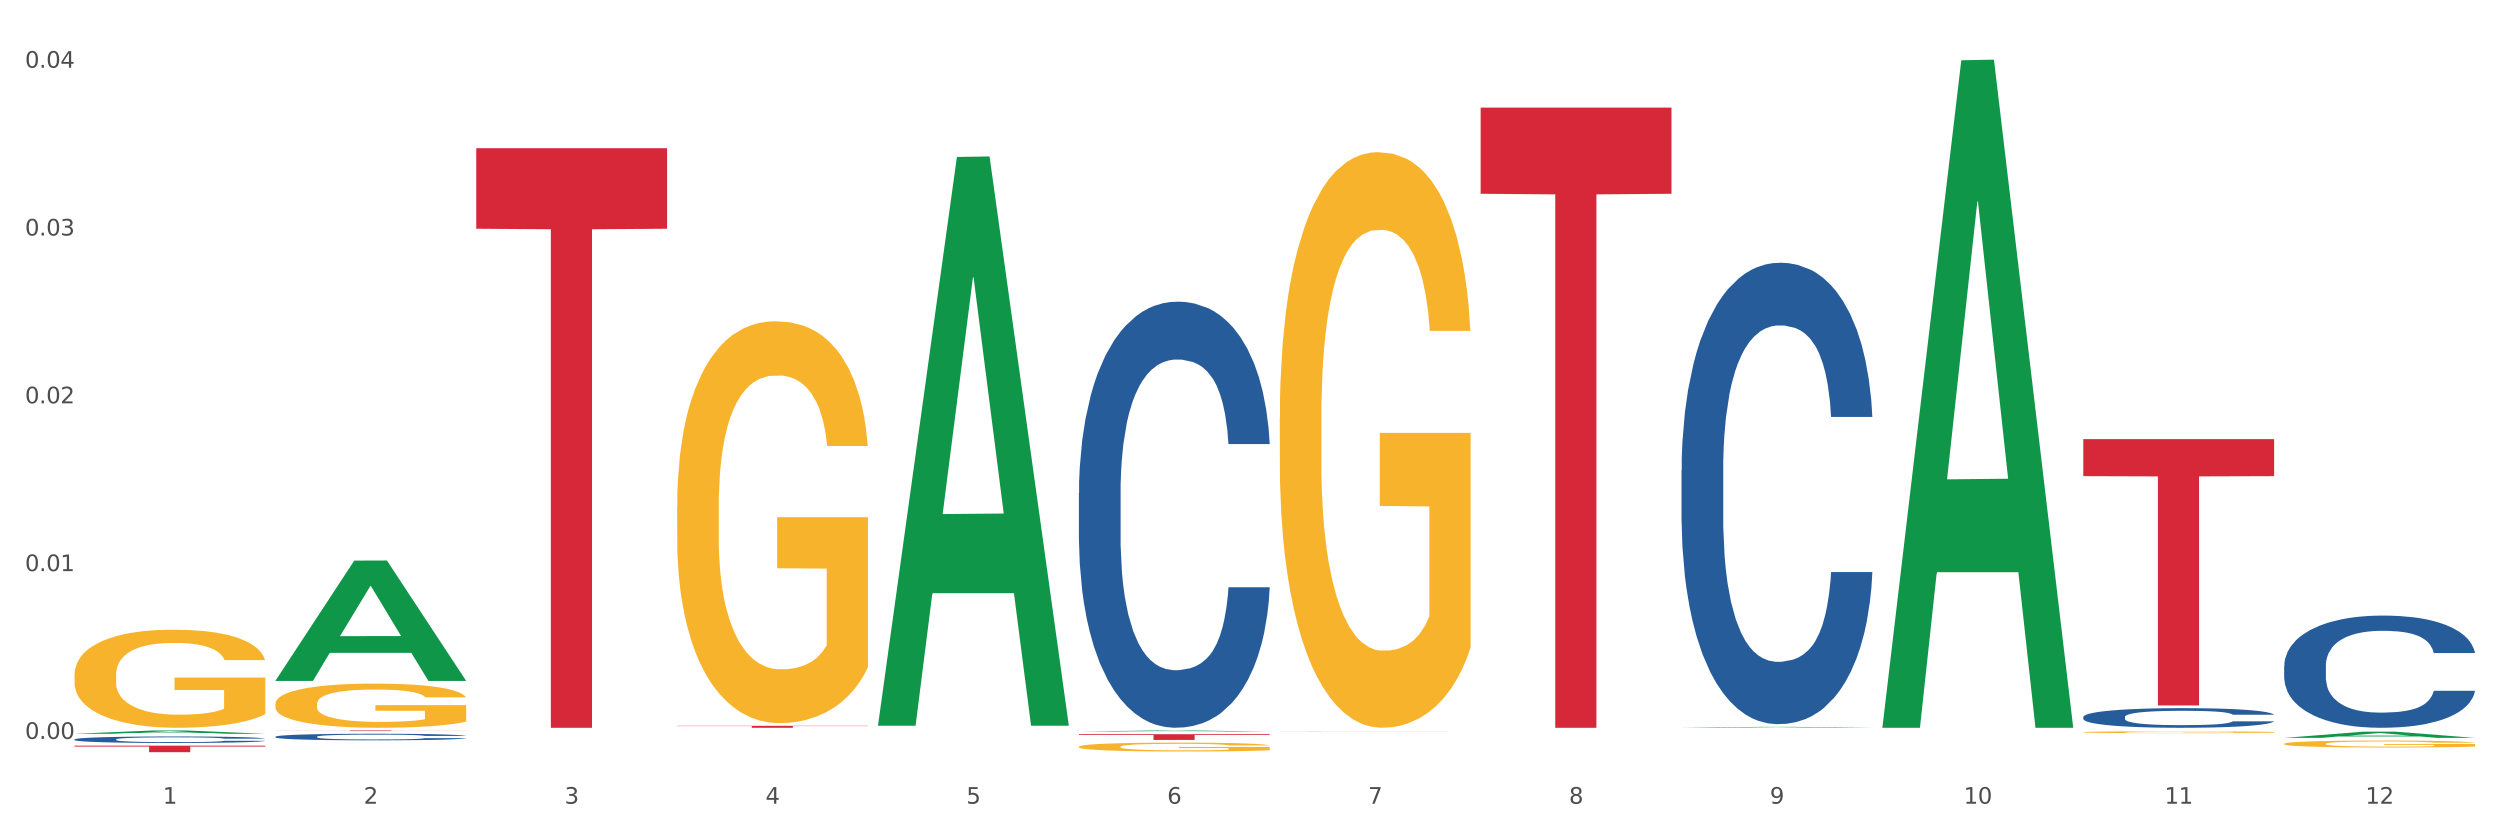 <?xml version="1.0" encoding="utf-8" standalone="no"?>
<!DOCTYPE svg PUBLIC "-//W3C//DTD SVG 1.1//EN"
  "http://www.w3.org/Graphics/SVG/1.1/DTD/svg11.dtd">
<svg xmlns:xlink="http://www.w3.org/1999/xlink" width="1080pt" height="360pt" viewBox="0 0 1080 360" xmlns="http://www.w3.org/2000/svg" version="1.1">
 <rect x="0" y="0" width="1080" height="360" fill="#333333" stroke="none"/>
 <defs>
  <style type="text/css">*{stroke-linejoin: round; stroke-linecap: butt}</style>
 </defs>
 <g id="figure_1">
  <g id="patch_1">
   <path d="M 0 360 
L 1080 360 
L 1080 0 
L 0 0 
z
" style="fill: #ffffff; stroke: #ffffff; stroke-linejoin: miter"/>
  </g>
  <g id="axes_1">
   <g id="matplotlib.axis_1">
    <g id="xtick_1">
     <g id="text_1">
      <!-- 1 -->
      <g style="fill: #4d4d4d" transform="translate(70.342 347.204) scale(0.096 -0.096)">
       <defs>
        <path id="DejaVuSans-31" d="M 794 531 
L 1825 531 
L 1825 4091 
L 703 3866 
L 703 4441 
L 1819 4666 
L 2450 4666 
L 2450 531 
L 3481 531 
L 3481 0 
L 794 0 
L 794 531 
z
" transform="scale(0.016)"/>
       </defs>
       <use xlink:href="#DejaVuSans-31"/>
      </g>
     </g>
    </g>
    <g id="xtick_2">
     <g id="text_2">
      <!-- 2 -->
      <g style="fill: #4d4d4d" transform="translate(157.122 347.204) scale(0.096 -0.096)">
       <defs>
        <path id="DejaVuSans-32" d="M 1228 531 
L 3431 531 
L 3431 0 
L 469 0 
L 469 531 
Q 828 903 1448 1529 
Q 2069 2156 2228 2338 
Q 2531 2678 2651 2914 
Q 2772 3150 2772 3378 
Q 2772 3750 2511 3984 
Q 2250 4219 1831 4219 
Q 1534 4219 1204 4116 
Q 875 4013 500 3803 
L 500 4441 
Q 881 4594 1212 4672 
Q 1544 4750 1819 4750 
Q 2544 4750 2975 4387 
Q 3406 4025 3406 3419 
Q 3406 3131 3298 2873 
Q 3191 2616 2906 2266 
Q 2828 2175 2409 1742 
Q 1991 1309 1228 531 
z
" transform="scale(0.016)"/>
       </defs>
       <use xlink:href="#DejaVuSans-32"/>
      </g>
     </g>
    </g>
    <g id="xtick_3">
     <g id="text_3">
      <!-- 3 -->
      <g style="fill: #4d4d4d" transform="translate(243.902 347.204) scale(0.096 -0.096)">
       <defs>
        <path id="DejaVuSans-33" d="M 2597 2516 
Q 3050 2419 3304 2112 
Q 3559 1806 3559 1356 
Q 3559 666 3084 287 
Q 2609 -91 1734 -91 
Q 1441 -91 1130 -33 
Q 819 25 488 141 
L 488 750 
Q 750 597 1062 519 
Q 1375 441 1716 441 
Q 2309 441 2620 675 
Q 2931 909 2931 1356 
Q 2931 1769 2642 2001 
Q 2353 2234 1838 2234 
L 1294 2234 
L 1294 2753 
L 1863 2753 
Q 2328 2753 2575 2939 
Q 2822 3125 2822 3475 
Q 2822 3834 2567 4026 
Q 2313 4219 1838 4219 
Q 1578 4219 1281 4162 
Q 984 4106 628 3988 
L 628 4550 
Q 988 4650 1302 4700 
Q 1616 4750 1894 4750 
Q 2613 4750 3031 4423 
Q 3450 4097 3450 3541 
Q 3450 3153 3228 2886 
Q 3006 2619 2597 2516 
z
" transform="scale(0.016)"/>
       </defs>
       <use xlink:href="#DejaVuSans-33"/>
      </g>
     </g>
    </g>
    <g id="xtick_4">
     <g id="text_4">
      <!-- 4 -->
      <g style="fill: #4d4d4d" transform="translate(330.683 347.204) scale(0.096 -0.096)">
       <defs>
        <path id="DejaVuSans-34" d="M 2419 4116 
L 825 1625 
L 2419 1625 
L 2419 4116 
z
M 2253 4666 
L 3047 4666 
L 3047 1625 
L 3713 1625 
L 3713 1100 
L 3047 1100 
L 3047 0 
L 2419 0 
L 2419 1100 
L 313 1100 
L 313 1709 
L 2253 4666 
z
" transform="scale(0.016)"/>
       </defs>
       <use xlink:href="#DejaVuSans-34"/>
      </g>
     </g>
    </g>
    <g id="xtick_5">
     <g id="text_5">
      <!-- 5 -->
      <g style="fill: #4d4d4d" transform="translate(417.463 347.204) scale(0.096 -0.096)">
       <defs>
        <path id="DejaVuSans-35" d="M 691 4666 
L 3169 4666 
L 3169 4134 
L 1269 4134 
L 1269 2991 
Q 1406 3038 1543 3061 
Q 1681 3084 1819 3084 
Q 2600 3084 3056 2656 
Q 3513 2228 3513 1497 
Q 3513 744 3044 326 
Q 2575 -91 1722 -91 
Q 1428 -91 1123 -41 
Q 819 9 494 109 
L 494 744 
Q 775 591 1075 516 
Q 1375 441 1709 441 
Q 2250 441 2565 725 
Q 2881 1009 2881 1497 
Q 2881 1984 2565 2268 
Q 2250 2553 1709 2553 
Q 1456 2553 1204 2497 
Q 953 2441 691 2322 
L 691 4666 
z
" transform="scale(0.016)"/>
       </defs>
       <use xlink:href="#DejaVuSans-35"/>
      </g>
     </g>
    </g>
    <g id="xtick_6">
     <g id="text_6">
      <!-- 6 -->
      <g style="fill: #4d4d4d" transform="translate(504.243 347.204) scale(0.096 -0.096)">
       <defs>
        <path id="DejaVuSans-36" d="M 2113 2584 
Q 1688 2584 1439 2293 
Q 1191 2003 1191 1497 
Q 1191 994 1439 701 
Q 1688 409 2113 409 
Q 2538 409 2786 701 
Q 3034 994 3034 1497 
Q 3034 2003 2786 2293 
Q 2538 2584 2113 2584 
z
M 3366 4563 
L 3366 3988 
Q 3128 4100 2886 4159 
Q 2644 4219 2406 4219 
Q 1781 4219 1451 3797 
Q 1122 3375 1075 2522 
Q 1259 2794 1537 2939 
Q 1816 3084 2150 3084 
Q 2853 3084 3261 2657 
Q 3669 2231 3669 1497 
Q 3669 778 3244 343 
Q 2819 -91 2113 -91 
Q 1303 -91 875 529 
Q 447 1150 447 2328 
Q 447 3434 972 4092 
Q 1497 4750 2381 4750 
Q 2619 4750 2861 4703 
Q 3103 4656 3366 4563 
z
" transform="scale(0.016)"/>
       </defs>
       <use xlink:href="#DejaVuSans-36"/>
      </g>
     </g>
    </g>
    <g id="xtick_7">
     <g id="text_7">
      <!-- 7 -->
      <g style="fill: #4d4d4d" transform="translate(591.024 347.204) scale(0.096 -0.096)">
       <defs>
        <path id="DejaVuSans-37" d="M 525 4666 
L 3525 4666 
L 3525 4397 
L 1831 0 
L 1172 0 
L 2766 4134 
L 525 4134 
L 525 4666 
z
" transform="scale(0.016)"/>
       </defs>
       <use xlink:href="#DejaVuSans-37"/>
      </g>
     </g>
    </g>
    <g id="xtick_8">
     <g id="text_8">
      <!-- 8 -->
      <g style="fill: #4d4d4d" transform="translate(677.804 347.204) scale(0.096 -0.096)">
       <defs>
        <path id="DejaVuSans-38" d="M 2034 2216 
Q 1584 2216 1326 1975 
Q 1069 1734 1069 1313 
Q 1069 891 1326 650 
Q 1584 409 2034 409 
Q 2484 409 2743 651 
Q 3003 894 3003 1313 
Q 3003 1734 2745 1975 
Q 2488 2216 2034 2216 
z
M 1403 2484 
Q 997 2584 770 2862 
Q 544 3141 544 3541 
Q 544 4100 942 4425 
Q 1341 4750 2034 4750 
Q 2731 4750 3128 4425 
Q 3525 4100 3525 3541 
Q 3525 3141 3298 2862 
Q 3072 2584 2669 2484 
Q 3125 2378 3379 2068 
Q 3634 1759 3634 1313 
Q 3634 634 3220 271 
Q 2806 -91 2034 -91 
Q 1263 -91 848 271 
Q 434 634 434 1313 
Q 434 1759 690 2068 
Q 947 2378 1403 2484 
z
M 1172 3481 
Q 1172 3119 1398 2916 
Q 1625 2713 2034 2713 
Q 2441 2713 2670 2916 
Q 2900 3119 2900 3481 
Q 2900 3844 2670 4047 
Q 2441 4250 2034 4250 
Q 1625 4250 1398 4047 
Q 1172 3844 1172 3481 
z
" transform="scale(0.016)"/>
       </defs>
       <use xlink:href="#DejaVuSans-38"/>
      </g>
     </g>
    </g>
    <g id="xtick_9">
     <g id="text_9">
      <!-- 9 -->
      <g style="fill: #4d4d4d" transform="translate(764.584 347.204) scale(0.096 -0.096)">
       <defs>
        <path id="DejaVuSans-39" d="M 703 97 
L 703 672 
Q 941 559 1184 500 
Q 1428 441 1663 441 
Q 2288 441 2617 861 
Q 2947 1281 2994 2138 
Q 2813 1869 2534 1725 
Q 2256 1581 1919 1581 
Q 1219 1581 811 2004 
Q 403 2428 403 3163 
Q 403 3881 828 4315 
Q 1253 4750 1959 4750 
Q 2769 4750 3195 4129 
Q 3622 3509 3622 2328 
Q 3622 1225 3098 567 
Q 2575 -91 1691 -91 
Q 1453 -91 1209 -44 
Q 966 3 703 97 
z
M 1959 2075 
Q 2384 2075 2632 2365 
Q 2881 2656 2881 3163 
Q 2881 3666 2632 3958 
Q 2384 4250 1959 4250 
Q 1534 4250 1286 3958 
Q 1038 3666 1038 3163 
Q 1038 2656 1286 2365 
Q 1534 2075 1959 2075 
z
" transform="scale(0.016)"/>
       </defs>
       <use xlink:href="#DejaVuSans-39"/>
      </g>
     </g>
    </g>
    <g id="xtick_10">
     <g id="text_10">
      <!-- 10 -->
      <g style="fill: #4d4d4d" transform="translate(848.311 347.204) scale(0.096 -0.096)">
       <defs>
        <path id="DejaVuSans-30" d="M 2034 4250 
Q 1547 4250 1301 3770 
Q 1056 3291 1056 2328 
Q 1056 1369 1301 889 
Q 1547 409 2034 409 
Q 2525 409 2770 889 
Q 3016 1369 3016 2328 
Q 3016 3291 2770 3770 
Q 2525 4250 2034 4250 
z
M 2034 4750 
Q 2819 4750 3233 4129 
Q 3647 3509 3647 2328 
Q 3647 1150 3233 529 
Q 2819 -91 2034 -91 
Q 1250 -91 836 529 
Q 422 1150 422 2328 
Q 422 3509 836 4129 
Q 1250 4750 2034 4750 
z
" transform="scale(0.016)"/>
       </defs>
       <use xlink:href="#DejaVuSans-31"/>
       <use xlink:href="#DejaVuSans-30" transform="translate(63.623 0)"/>
      </g>
     </g>
    </g>
    <g id="xtick_11">
     <g id="text_11">
      <!-- 11 -->
      <g style="fill: #4d4d4d" transform="translate(935.091 347.204) scale(0.096 -0.096)">
       <use xlink:href="#DejaVuSans-31"/>
       <use xlink:href="#DejaVuSans-31" transform="translate(63.623 0)"/>
      </g>
     </g>
    </g>
    <g id="xtick_12">
     <g id="text_12">
      <!-- 12 -->
      <g style="fill: #4d4d4d" transform="translate(1021.871 347.204) scale(0.096 -0.096)">
       <use xlink:href="#DejaVuSans-31"/>
       <use xlink:href="#DejaVuSans-32" transform="translate(63.623 0)"/>
      </g>
     </g>
    </g>
    <g id="xtick_13"/>
    <g id="xtick_14"/>
    <g id="xtick_15"/>
    <g id="xtick_16"/>
    <g id="xtick_17"/>
    <g id="xtick_18"/>
    <g id="xtick_19"/>
    <g id="xtick_20"/>
    <g id="xtick_21"/>
    <g id="xtick_22"/>
    <g id="xtick_23"/>
   </g>
   <g id="matplotlib.axis_2">
    <g id="ytick_1">
     <g id="text_13">
      <!-- 0.00 -->
      <g style="fill: #4d4d4d" transform="translate(10.8 319.206) scale(0.096 -0.096)">
       <defs>
        <path id="DejaVuSans-2e" d="M 684 794 
L 1344 794 
L 1344 0 
L 684 0 
L 684 794 
z
" transform="scale(0.016)"/>
       </defs>
       <use xlink:href="#DejaVuSans-30"/>
       <use xlink:href="#DejaVuSans-2e" transform="translate(63.623 0)"/>
       <use xlink:href="#DejaVuSans-30" transform="translate(95.41 0)"/>
       <use xlink:href="#DejaVuSans-30" transform="translate(159.033 0)"/>
      </g>
     </g>
    </g>
    <g id="ytick_2">
     <g id="text_14">
      <!-- 0.01 -->
      <g style="fill: #4d4d4d" transform="translate(10.8 246.719) scale(0.096 -0.096)">
       <use xlink:href="#DejaVuSans-30"/>
       <use xlink:href="#DejaVuSans-2e" transform="translate(63.623 0)"/>
       <use xlink:href="#DejaVuSans-30" transform="translate(95.41 0)"/>
       <use xlink:href="#DejaVuSans-31" transform="translate(159.033 0)"/>
      </g>
     </g>
    </g>
    <g id="ytick_3">
     <g id="text_15">
      <!-- 0.02 -->
      <g style="fill: #4d4d4d" transform="translate(10.8 174.231) scale(0.096 -0.096)">
       <use xlink:href="#DejaVuSans-30"/>
       <use xlink:href="#DejaVuSans-2e" transform="translate(63.623 0)"/>
       <use xlink:href="#DejaVuSans-30" transform="translate(95.41 0)"/>
       <use xlink:href="#DejaVuSans-32" transform="translate(159.033 0)"/>
      </g>
     </g>
    </g>
    <g id="ytick_4">
     <g id="text_16">
      <!-- 0.03 -->
      <g style="fill: #4d4d4d" transform="translate(10.8 101.744) scale(0.096 -0.096)">
       <use xlink:href="#DejaVuSans-30"/>
       <use xlink:href="#DejaVuSans-2e" transform="translate(63.623 0)"/>
       <use xlink:href="#DejaVuSans-30" transform="translate(95.41 0)"/>
       <use xlink:href="#DejaVuSans-33" transform="translate(159.033 0)"/>
      </g>
     </g>
    </g>
    <g id="ytick_5">
     <g id="text_17">
      <!-- 0.04 -->
      <g style="fill: #4d4d4d" transform="translate(10.8 29.257) scale(0.096 -0.096)">
       <use xlink:href="#DejaVuSans-30"/>
       <use xlink:href="#DejaVuSans-2e" transform="translate(63.623 0)"/>
       <use xlink:href="#DejaVuSans-30" transform="translate(95.41 0)"/>
       <use xlink:href="#DejaVuSans-34" transform="translate(159.033 0)"/>
      </g>
     </g>
    </g>
    <g id="ytick_6"/>
    <g id="ytick_7"/>
    <g id="ytick_8"/>
    <g id="ytick_9"/>
   </g>
   <g id="PolyCollection_1">
    <path d="M 32.175 316.993 
L 32.26 316.991 
L 66.256 315.56 
L 80.365 315.559 
L 114.616 316.995 
L 98.298 316.995 
L 90.904 316.661 
L 55.803 316.661 
L 55.548 316.666 
L 48.408 316.995 
L 32.175 316.995 
L 32.175 316.993 
L 60.222 316.461 
L 86.484 316.46 
L 73.481 315.865 
L 73.311 315.862 
L 73.141 315.866 
L 60.137 316.46 
L 60.222 316.461 
L 32.175 316.993 
z
" clip-path="url(#p574303f65c)" style="fill: #109648"/>
    <path d="M 466.077 322.586 
L 466.174 322.583 
L 466.174 322.457 
L 466.369 322.348 
L 467.342 322.086 
L 468.802 321.869 
L 469.873 321.753 
L 470.943 321.659 
L 472.209 321.564 
L 473.766 321.466 
L 476.589 321.323 
L 478.341 321.249 
L 480.482 321.172 
L 484.375 321.06 
L 487.198 320.997 
L 490.118 320.945 
L 494.887 320.882 
L 498.002 320.854 
L 501.311 320.833 
L 505.302 320.819 
L 508.319 320.815 
L 514.938 320.826 
L 520.583 320.857 
L 523.309 320.882 
L 526.813 320.924 
L 528.662 320.952 
L 531.679 321.008 
L 534.794 321.081 
L 536.935 321.144 
L 540.147 321.263 
L 542.581 321.382 
L 544.819 321.529 
L 545.987 321.631 
L 546.863 321.725 
L 547.642 321.834 
L 548.421 322.005 
L 530.901 322.005 
L 530.219 321.883 
L 529.149 321.767 
L 527.591 321.655 
L 526.229 321.585 
L 523.893 321.498 
L 521.751 321.442 
L 519.513 321.4 
L 516.787 321.365 
L 514.646 321.347 
L 511.629 321.333 
L 505.691 321.337 
L 501.701 321.365 
L 498.975 321.4 
L 497.223 321.431 
L 495.666 321.466 
L 493.914 321.515 
L 491.87 321.589 
L 490.41 321.655 
L 488.95 321.739 
L 487.782 321.823 
L 486.711 321.921 
L 485.835 322.026 
L 485.154 322.135 
L 484.57 322.268 
L 484.083 322.488 
L 484.083 322.968 
L 484.278 323.076 
L 484.765 323.22 
L 485.349 323.328 
L 486.322 323.458 
L 487.198 323.545 
L 488.853 323.671 
L 490.702 323.776 
L 492.162 323.843 
L 493.622 323.899 
L 496.153 323.976 
L 498.975 324.039 
L 501.409 324.077 
L 504.718 324.112 
L 506.957 324.126 
L 508.903 324.133 
L 513.673 324.133 
L 517.079 324.123 
L 520.875 324.098 
L 523.795 324.067 
L 526.229 324.028 
L 528.954 323.965 
L 530.706 323.906 
L 530.706 323.174 
L 509.293 323.171 
L 509.293 322.684 
L 548.518 322.684 
L 548.518 324.112 
L 546.863 324.186 
L 545.014 324.252 
L 543.067 324.312 
L 540.147 324.385 
L 536.643 324.455 
L 533.529 324.504 
L 530.219 324.546 
L 526.326 324.585 
L 521.265 324.62 
L 518.15 324.634 
L 514.257 324.644 
L 509.682 324.648 
L 505.691 324.641 
L 501.798 324.623 
L 497.71 324.592 
L 493.719 324.546 
L 490.702 324.501 
L 487.685 324.445 
L 484.473 324.371 
L 481.942 324.301 
L 479.995 324.238 
L 477.854 324.158 
L 475.518 324.053 
L 473.766 323.958 
L 472.209 323.86 
L 470.554 323.734 
L 469.386 323.626 
L 468.218 323.489 
L 467.537 323.388 
L 466.758 323.23 
L 466.174 323.01 
L 466.077 322.586 
z
" clip-path="url(#p574303f65c)" style="fill: #f7b32b"/>
    <path d="M 552.857 180.635 
L 552.954 180.408 
L 552.954 172.233 
L 553.149 165.192 
L 554.122 148.16 
L 555.582 134.079 
L 556.653 126.585 
L 557.724 120.453 
L 558.989 114.321 
L 560.546 107.962 
L 563.369 98.651 
L 565.121 93.882 
L 567.262 88.886 
L 571.156 81.618 
L 573.978 77.53 
L 576.898 74.124 
L 581.668 70.036 
L 584.782 68.219 
L 588.092 66.857 
L 592.082 65.948 
L 595.1 65.721 
L 601.718 66.402 
L 607.364 68.446 
L 610.089 70.036 
L 613.593 72.761 
L 615.442 74.578 
L 618.46 78.212 
L 621.574 82.981 
L 623.716 87.069 
L 626.928 94.79 
L 629.361 102.512 
L 631.6 112.05 
L 632.768 118.636 
L 633.644 124.768 
L 634.422 131.808 
L 635.201 142.936 
L 617.681 142.936 
L 617 134.988 
L 615.929 127.493 
L 614.372 120.226 
L 613.009 115.684 
L 610.673 110.006 
L 608.532 106.373 
L 606.293 103.647 
L 603.568 101.376 
L 601.426 100.241 
L 598.409 99.332 
L 592.472 99.56 
L 588.481 101.376 
L 585.756 103.647 
L 584.004 105.691 
L 582.446 107.962 
L 580.694 111.142 
L 578.65 115.911 
L 577.19 120.226 
L 575.73 125.676 
L 574.562 131.127 
L 573.492 137.486 
L 572.616 144.299 
L 571.934 151.339 
L 571.35 159.969 
L 570.864 174.277 
L 570.864 205.39 
L 571.058 212.43 
L 571.545 221.741 
L 572.129 228.781 
L 573.102 237.184 
L 573.978 242.862 
L 575.633 251.038 
L 577.482 257.851 
L 578.942 262.166 
L 580.402 265.799 
L 582.933 270.796 
L 585.756 274.883 
L 588.189 277.382 
L 591.498 279.653 
L 593.737 280.561 
L 595.684 281.015 
L 600.453 281.015 
L 603.86 280.334 
L 607.656 278.744 
L 610.576 276.7 
L 613.009 274.202 
L 615.734 270.114 
L 617.486 266.254 
L 617.486 218.789 
L 596.073 218.562 
L 596.073 186.994 
L 635.298 186.994 
L 635.298 279.653 
L 633.644 284.422 
L 631.794 288.737 
L 629.848 292.598 
L 626.928 297.367 
L 623.424 301.909 
L 620.309 305.088 
L 617 307.814 
L 613.106 310.312 
L 608.045 312.583 
L 604.93 313.491 
L 601.037 314.172 
L 596.462 314.4 
L 592.472 313.945 
L 588.578 312.81 
L 584.49 310.766 
L 580.5 307.814 
L 577.482 304.861 
L 574.465 301.227 
L 571.253 296.458 
L 568.722 291.916 
L 566.776 287.828 
L 564.634 282.605 
L 562.298 275.792 
L 560.546 269.66 
L 558.989 263.301 
L 557.334 255.125 
L 556.166 248.085 
L 554.998 239.228 
L 554.317 232.642 
L 553.538 222.423 
L 552.954 208.115 
L 552.857 180.635 
z
" clip-path="url(#p574303f65c)" style="fill: #f7b32b"/>
    <path d="M 899.978 316.291 
L 900.076 316.29 
L 900.076 316.263 
L 900.27 316.239 
L 901.244 316.182 
L 902.704 316.135 
L 903.774 316.11 
L 904.845 316.089 
L 906.11 316.068 
L 907.668 316.047 
L 910.49 316.016 
L 912.242 316 
L 914.384 315.983 
L 918.277 315.959 
L 921.1 315.945 
L 924.02 315.934 
L 928.789 315.92 
L 931.904 315.914 
L 935.213 315.909 
L 939.204 315.906 
L 942.221 315.905 
L 948.84 315.908 
L 954.485 315.915 
L 957.21 315.92 
L 960.714 315.929 
L 962.564 315.935 
L 965.581 315.947 
L 968.696 315.963 
L 970.837 315.977 
L 974.049 316.003 
L 976.482 316.029 
L 978.721 316.061 
L 979.889 316.083 
L 980.765 316.103 
L 981.544 316.127 
L 982.322 316.164 
L 964.802 316.164 
L 964.121 316.138 
L 963.05 316.113 
L 961.493 316.088 
L 960.13 316.073 
L 957.794 316.054 
L 955.653 316.042 
L 953.414 316.033 
L 950.689 316.025 
L 948.548 316.021 
L 945.53 316.018 
L 939.593 316.019 
L 935.602 316.025 
L 932.877 316.033 
L 931.125 316.039 
L 929.568 316.047 
L 927.816 316.058 
L 925.772 316.074 
L 924.312 316.088 
L 922.852 316.107 
L 921.684 316.125 
L 920.613 316.146 
L 919.737 316.169 
L 919.056 316.193 
L 918.472 316.221 
L 917.985 316.269 
L 917.985 316.374 
L 918.18 316.397 
L 918.666 316.429 
L 919.25 316.452 
L 920.224 316.48 
L 921.1 316.499 
L 922.754 316.527 
L 924.604 316.55 
L 926.064 316.564 
L 927.524 316.576 
L 930.054 316.593 
L 932.877 316.607 
L 935.31 316.615 
L 938.62 316.623 
L 940.858 316.626 
L 942.805 316.627 
L 947.574 316.627 
L 950.981 316.625 
L 954.777 316.62 
L 957.697 316.613 
L 960.13 316.604 
L 962.856 316.591 
L 964.608 316.578 
L 964.608 316.419 
L 943.194 316.418 
L 943.194 316.312 
L 982.42 316.312 
L 982.42 316.623 
L 980.765 316.639 
L 978.916 316.653 
L 976.969 316.666 
L 974.049 316.682 
L 970.545 316.697 
L 967.43 316.708 
L 964.121 316.717 
L 960.228 316.726 
L 955.166 316.733 
L 952.052 316.736 
L 948.158 316.739 
L 943.584 316.739 
L 939.593 316.738 
L 935.7 316.734 
L 931.612 316.727 
L 927.621 316.717 
L 924.604 316.707 
L 921.586 316.695 
L 918.374 316.679 
L 915.844 316.664 
L 913.897 316.65 
L 911.756 316.633 
L 909.42 316.61 
L 907.668 316.589 
L 906.11 316.568 
L 904.456 316.541 
L 903.288 316.517 
L 902.12 316.487 
L 901.438 316.465 
L 900.66 316.431 
L 900.076 316.383 
L 899.978 316.291 
z
" clip-path="url(#p574303f65c)" style="fill: #f7b32b"/>
    <path d="M 899.978 189.708 
L 982.42 189.708 
L 982.42 205.697 
L 949.99 205.805 
L 949.99 304.762 
L 932.213 304.762 
L 932.213 205.805 
L 899.978 205.697 
L 899.978 189.816 
L 899.978 189.708 
z
" clip-path="url(#p574303f65c)" style="fill: #d62839"/>
    <path d="M 466.077 317.179 
L 548.518 317.179 
L 548.518 317.523 
L 516.088 317.525 
L 516.088 319.656 
L 498.311 319.656 
L 498.311 317.525 
L 466.077 317.523 
L 466.077 317.181 
L 466.077 317.179 
z
" clip-path="url(#p574303f65c)" style="fill: #d62839"/>
    <path d="M 292.516 313.554 
L 374.957 313.554 
L 374.957 313.672 
L 342.528 313.672 
L 342.528 314.4 
L 324.75 314.4 
L 324.75 313.672 
L 292.516 313.672 
L 292.516 313.555 
L 292.516 313.554 
z
" clip-path="url(#p574303f65c)" style="fill: #d62839"/>
    <path d="M 205.736 64.016 
L 288.177 64.016 
L 288.177 98.811 
L 255.747 99.046 
L 255.747 314.4 
L 237.97 314.4 
L 237.97 99.046 
L 205.736 98.811 
L 205.736 64.251 
L 205.736 64.016 
z
" clip-path="url(#p574303f65c)" style="fill: #d62839"/>
    <path d="M 118.955 315.559 
L 201.397 315.559 
L 201.397 315.595 
L 168.967 315.595 
L 168.967 315.821 
L 151.189 315.821 
L 151.189 315.595 
L 118.955 315.595 
L 118.955 315.559 
L 118.955 315.559 
z
" clip-path="url(#p574303f65c)" style="fill: #d62839"/>
    <path d="M 292.516 219.002 
L 292.613 218.844 
L 292.613 213.136 
L 292.808 208.22 
L 293.781 196.328 
L 295.241 186.497 
L 296.312 181.265 
L 297.383 176.984 
L 298.648 172.703 
L 300.205 168.263 
L 303.028 161.762 
L 304.78 158.432 
L 306.921 154.944 
L 310.815 149.87 
L 313.637 147.016 
L 316.557 144.637 
L 321.327 141.783 
L 324.441 140.515 
L 327.751 139.563 
L 331.741 138.929 
L 334.759 138.771 
L 341.377 139.246 
L 347.023 140.673 
L 349.748 141.783 
L 353.252 143.686 
L 355.101 144.954 
L 358.119 147.491 
L 361.233 150.821 
L 363.375 153.675 
L 366.587 159.066 
L 369.02 164.457 
L 371.259 171.117 
L 372.427 175.715 
L 373.303 179.996 
L 374.081 184.912 
L 374.86 192.681 
L 357.34 192.681 
L 356.659 187.132 
L 355.588 181.899 
L 354.031 176.825 
L 352.668 173.654 
L 350.332 169.69 
L 348.191 167.153 
L 345.952 165.25 
L 343.227 163.665 
L 341.085 162.872 
L 338.068 162.238 
L 332.131 162.396 
L 328.14 163.665 
L 325.415 165.25 
L 323.663 166.677 
L 322.105 168.263 
L 320.353 170.483 
L 318.309 173.813 
L 316.849 176.825 
L 315.389 180.631 
L 314.221 184.436 
L 313.151 188.876 
L 312.275 193.633 
L 311.593 198.548 
L 311.009 204.573 
L 310.523 214.563 
L 310.523 236.286 
L 310.717 241.201 
L 311.204 247.702 
L 311.788 252.617 
L 312.761 258.484 
L 313.637 262.448 
L 315.292 268.156 
L 317.141 272.913 
L 318.601 275.926 
L 320.061 278.463 
L 322.592 281.951 
L 325.415 284.805 
L 327.848 286.549 
L 331.157 288.135 
L 333.396 288.769 
L 335.343 289.086 
L 340.112 289.086 
L 343.519 288.611 
L 347.315 287.501 
L 350.235 286.074 
L 352.668 284.33 
L 355.393 281.476 
L 357.145 278.78 
L 357.145 245.641 
L 335.732 245.482 
L 335.732 223.442 
L 374.957 223.442 
L 374.957 288.135 
L 373.303 291.465 
L 371.453 294.478 
L 369.507 297.173 
L 366.587 300.503 
L 363.083 303.674 
L 359.968 305.894 
L 356.659 307.797 
L 352.765 309.541 
L 347.704 311.126 
L 344.589 311.761 
L 340.696 312.236 
L 336.121 312.395 
L 332.131 312.078 
L 328.237 311.285 
L 324.149 309.858 
L 320.159 307.797 
L 317.141 305.735 
L 314.124 303.198 
L 310.912 299.869 
L 308.381 296.697 
L 306.435 293.843 
L 304.293 290.196 
L 301.957 285.44 
L 300.205 281.158 
L 298.648 276.719 
L 296.993 271.011 
L 295.825 266.095 
L 294.657 259.911 
L 293.976 255.313 
L 293.197 248.178 
L 292.613 238.188 
L 292.516 219.002 
z
" clip-path="url(#p574303f65c)" style="fill: #f7b32b"/>
    <path d="M 32.175 322.127 
L 114.616 322.127 
L 114.616 322.519 
L 82.187 322.522 
L 82.187 324.95 
L 64.409 324.95 
L 64.409 322.522 
L 32.175 322.519 
L 32.175 322.129 
L 32.175 322.127 
z
" clip-path="url(#p574303f65c)" style="fill: #d62839"/>
    <path d="M 32.175 291.61 
L 32.272 291.572 
L 32.272 290.179 
L 32.467 288.979 
L 33.44 286.078 
L 34.9 283.679 
L 35.971 282.402 
L 37.042 281.357 
L 38.307 280.313 
L 39.864 279.229 
L 42.687 277.643 
L 44.439 276.83 
L 46.58 275.979 
L 50.474 274.741 
L 53.296 274.045 
L 56.216 273.464 
L 60.986 272.768 
L 64.1 272.458 
L 67.41 272.226 
L 71.4 272.071 
L 74.418 272.033 
L 81.036 272.149 
L 86.682 272.497 
L 89.407 272.768 
L 92.911 273.232 
L 94.76 273.542 
L 97.778 274.161 
L 100.892 274.973 
L 103.034 275.67 
L 106.246 276.985 
L 108.679 278.301 
L 110.918 279.926 
L 112.086 281.048 
L 112.962 282.092 
L 113.74 283.292 
L 114.519 285.188 
L 96.999 285.188 
L 96.318 283.833 
L 95.247 282.557 
L 93.69 281.319 
L 92.327 280.545 
L 89.991 279.577 
L 87.85 278.958 
L 85.611 278.494 
L 82.886 278.107 
L 80.744 277.914 
L 77.727 277.759 
L 71.79 277.798 
L 67.799 278.107 
L 65.074 278.494 
L 63.322 278.842 
L 61.764 279.229 
L 60.012 279.771 
L 57.968 280.583 
L 56.508 281.319 
L 55.048 282.247 
L 53.88 283.176 
L 52.81 284.259 
L 51.934 285.42 
L 51.252 286.619 
L 50.668 288.09 
L 50.182 290.527 
L 50.182 295.828 
L 50.376 297.027 
L 50.863 298.614 
L 51.447 299.813 
L 52.42 301.245 
L 53.296 302.212 
L 54.951 303.605 
L 56.8 304.765 
L 58.26 305.501 
L 59.72 306.12 
L 62.251 306.971 
L 65.074 307.667 
L 67.507 308.093 
L 70.816 308.48 
L 73.055 308.635 
L 75.002 308.712 
L 79.771 308.712 
L 83.178 308.596 
L 86.974 308.325 
L 89.894 307.977 
L 92.327 307.551 
L 95.052 306.855 
L 96.804 306.197 
L 96.804 298.111 
L 75.391 298.072 
L 75.391 292.694 
L 114.616 292.694 
L 114.616 308.48 
L 112.962 309.292 
L 111.112 310.027 
L 109.166 310.685 
L 106.246 311.498 
L 102.742 312.271 
L 99.627 312.813 
L 96.318 313.277 
L 92.424 313.703 
L 87.363 314.09 
L 84.248 314.245 
L 80.355 314.361 
L 75.78 314.4 
L 71.79 314.322 
L 67.896 314.129 
L 63.808 313.78 
L 59.818 313.277 
L 56.8 312.774 
L 53.783 312.155 
L 50.571 311.343 
L 48.04 310.569 
L 46.094 309.873 
L 43.952 308.983 
L 41.616 307.822 
L 39.864 306.777 
L 38.307 305.694 
L 36.652 304.301 
L 35.484 303.102 
L 34.316 301.593 
L 33.635 300.471 
L 32.856 298.73 
L 32.272 296.292 
L 32.175 291.61 
z
" clip-path="url(#p574303f65c)" style="fill: #f7b32b"/>
    <path d="M 32.175 319.418 
L 32.272 319.416 
L 32.272 319.344 
L 32.565 319.246 
L 33.637 319.067 
L 35.001 318.93 
L 37.34 318.771 
L 38.607 318.704 
L 40.263 318.63 
L 43.674 318.509 
L 47.572 318.406 
L 50.3 318.35 
L 52.347 318.314 
L 56.927 318.25 
L 59.558 318.221 
L 62.287 318.198 
L 64.625 318.183 
L 68.523 318.165 
L 71.642 318.157 
L 75.247 318.155 
L 78.268 318.157 
L 82.263 318.168 
L 88.11 318.198 
L 90.352 318.216 
L 93.373 318.247 
L 96.491 318.288 
L 99.025 318.329 
L 101.948 318.388 
L 104.969 318.466 
L 107.892 318.563 
L 109.939 318.653 
L 111.595 318.748 
L 113.057 318.864 
L 114.129 318.99 
L 114.616 319.095 
L 96.783 319.095 
L 96.296 319 
L 95.322 318.897 
L 94.347 318.828 
L 93.275 318.771 
L 91.619 318.707 
L 90.157 318.666 
L 87.721 318.617 
L 85.479 318.586 
L 83.628 318.568 
L 81.386 318.553 
L 76.611 318.537 
L 73.201 318.537 
L 71.057 318.543 
L 68.426 318.555 
L 66.184 318.573 
L 63.553 318.604 
L 61.507 318.638 
L 59.461 318.681 
L 58.291 318.712 
L 56.537 318.769 
L 55.368 318.815 
L 53.809 318.894 
L 52.932 318.951 
L 51.372 319.097 
L 50.69 319.205 
L 50.398 319.28 
L 50.203 319.362 
L 50.203 319.763 
L 50.788 319.942 
L 51.275 320.02 
L 52.054 320.107 
L 53.516 320.22 
L 55.66 320.33 
L 57.901 320.41 
L 59.753 320.459 
L 61.507 320.495 
L 63.261 320.523 
L 65.405 320.549 
L 67.159 320.564 
L 69.79 320.58 
L 72.908 320.587 
L 75.345 320.587 
L 80.314 320.574 
L 82.556 320.562 
L 84.7 320.544 
L 87.038 320.515 
L 88.89 320.484 
L 89.962 320.461 
L 91.716 320.413 
L 93.08 320.361 
L 94.25 320.302 
L 95.029 320.251 
L 95.906 320.174 
L 96.588 320.086 
L 96.783 320.04 
L 114.616 320.04 
L 114.227 320.133 
L 113.544 320.222 
L 112.18 320.343 
L 111.108 320.413 
L 109.452 320.497 
L 107.697 320.569 
L 105.261 320.649 
L 103.02 320.708 
L 100.681 320.759 
L 98.148 320.806 
L 93.567 320.87 
L 91.911 320.888 
L 88.403 320.919 
L 85.674 320.937 
L 81.679 320.955 
L 77.586 320.965 
L 73.298 320.967 
L 69.498 320.962 
L 65.307 320.947 
L 62.676 320.931 
L 59.753 320.908 
L 56.342 320.872 
L 53.126 320.829 
L 50.105 320.777 
L 47.279 320.718 
L 44.648 320.651 
L 41.238 320.541 
L 38.704 320.433 
L 36.853 320.333 
L 35.586 320.248 
L 34.319 320.14 
L 33.637 320.066 
L 32.565 319.886 
L 32.175 319.719 
L 32.175 319.418 
z
" clip-path="url(#p574303f65c)" style="fill: #255c99"/>
    <path d="M 118.955 318.257 
L 119.053 318.255 
L 119.053 318.182 
L 119.345 318.083 
L 120.417 317.902 
L 121.781 317.764 
L 124.12 317.603 
L 125.387 317.536 
L 127.044 317.46 
L 130.454 317.338 
L 134.352 317.235 
L 137.081 317.177 
L 139.127 317.141 
L 143.707 317.076 
L 146.338 317.048 
L 149.067 317.024 
L 151.406 317.009 
L 155.304 316.991 
L 158.422 316.983 
L 162.028 316.98 
L 165.048 316.983 
L 169.044 316.993 
L 174.891 317.024 
L 177.132 317.042 
L 180.153 317.074 
L 183.271 317.115 
L 185.805 317.157 
L 188.728 317.216 
L 191.749 317.294 
L 194.673 317.393 
L 196.719 317.484 
L 198.376 317.58 
L 199.837 317.697 
L 200.909 317.824 
L 201.397 317.93 
L 183.564 317.93 
L 183.076 317.834 
L 182.102 317.73 
L 181.127 317.66 
L 180.055 317.603 
L 178.399 317.538 
L 176.937 317.497 
L 174.501 317.447 
L 172.26 317.416 
L 170.408 317.398 
L 168.167 317.383 
L 163.392 317.367 
L 159.981 317.367 
L 157.837 317.372 
L 155.206 317.385 
L 152.965 317.403 
L 150.334 317.434 
L 148.287 317.468 
L 146.241 317.512 
L 145.071 317.543 
L 143.317 317.601 
L 142.148 317.647 
L 140.589 317.728 
L 139.712 317.785 
L 138.153 317.933 
L 137.471 318.042 
L 137.178 318.117 
L 136.983 318.2 
L 136.983 318.605 
L 137.568 318.787 
L 138.055 318.865 
L 138.835 318.953 
L 140.297 319.067 
L 142.44 319.179 
L 144.682 319.259 
L 146.533 319.309 
L 148.287 319.345 
L 150.041 319.374 
L 152.185 319.4 
L 153.939 319.415 
L 156.57 319.431 
L 159.689 319.439 
L 162.125 319.439 
L 167.095 319.426 
L 169.336 319.413 
L 171.48 319.394 
L 173.819 319.366 
L 175.67 319.335 
L 176.742 319.311 
L 178.496 319.262 
L 179.861 319.21 
L 181.03 319.15 
L 181.81 319.098 
L 182.687 319.021 
L 183.369 318.932 
L 183.564 318.886 
L 201.397 318.886 
L 201.007 318.979 
L 200.325 319.07 
L 198.96 319.192 
L 197.889 319.262 
L 196.232 319.348 
L 194.478 319.42 
L 192.042 319.501 
L 189.8 319.561 
L 187.462 319.613 
L 184.928 319.659 
L 180.348 319.724 
L 178.691 319.742 
L 175.183 319.773 
L 172.454 319.792 
L 168.459 319.81 
L 164.366 319.82 
L 160.079 319.823 
L 156.278 319.818 
L 152.088 319.802 
L 149.457 319.786 
L 146.533 319.763 
L 143.123 319.727 
L 139.907 319.683 
L 136.886 319.631 
L 134.06 319.571 
L 131.429 319.503 
L 128.018 319.392 
L 125.484 319.283 
L 123.633 319.182 
L 122.366 319.096 
L 121.099 318.987 
L 120.417 318.912 
L 119.345 318.73 
L 118.955 318.561 
L 118.955 318.257 
z
" clip-path="url(#p574303f65c)" style="fill: #255c99"/>
    <path d="M 466.077 213.023 
L 466.174 212.855 
L 466.174 208.148 
L 466.466 201.759 
L 467.538 189.991 
L 468.903 181.081 
L 471.241 170.657 
L 472.508 166.286 
L 474.165 161.411 
L 477.576 153.509 
L 481.474 146.784 
L 484.202 143.086 
L 486.248 140.732 
L 490.829 136.529 
L 493.46 134.68 
L 496.188 133.167 
L 498.527 132.158 
L 502.425 130.981 
L 505.543 130.477 
L 509.149 130.309 
L 512.17 130.477 
L 516.165 131.149 
L 522.012 133.167 
L 524.253 134.344 
L 527.274 136.361 
L 530.393 139.051 
L 532.926 141.741 
L 535.85 145.608 
L 538.871 150.651 
L 541.794 157.04 
L 543.84 162.924 
L 545.497 169.144 
L 546.959 176.71 
L 548.031 184.948 
L 548.518 191.84 
L 530.685 191.84 
L 530.198 185.62 
L 529.223 178.895 
L 528.249 174.356 
L 527.177 170.657 
L 525.52 166.454 
L 524.058 163.764 
L 521.622 160.57 
L 519.381 158.553 
L 517.529 157.376 
L 515.288 156.367 
L 510.513 155.358 
L 507.102 155.358 
L 504.959 155.695 
L 502.327 156.535 
L 500.086 157.712 
L 497.455 159.73 
L 495.409 161.915 
L 493.362 164.773 
L 492.193 166.791 
L 490.439 170.489 
L 489.269 173.515 
L 487.71 178.727 
L 486.833 182.426 
L 485.274 192.009 
L 484.592 199.07 
L 484.3 203.945 
L 484.105 209.325 
L 484.105 235.551 
L 484.689 247.32 
L 485.177 252.363 
L 485.956 258.079 
L 487.418 265.477 
L 489.562 272.706 
L 491.803 277.918 
L 493.655 281.112 
L 495.409 283.466 
L 497.163 285.315 
L 499.307 286.996 
L 501.061 288.005 
L 503.692 289.013 
L 506.81 289.518 
L 509.246 289.518 
L 514.216 288.677 
L 516.457 287.837 
L 518.601 286.66 
L 520.94 284.81 
L 522.792 282.793 
L 523.864 281.28 
L 525.618 278.086 
L 526.982 274.723 
L 528.151 270.857 
L 528.931 267.494 
L 529.808 262.451 
L 530.49 256.735 
L 530.685 253.708 
L 548.518 253.708 
L 548.128 259.761 
L 547.446 265.645 
L 546.082 273.546 
L 545.01 278.086 
L 543.353 283.634 
L 541.599 288.341 
L 539.163 293.553 
L 536.922 297.419 
L 534.583 300.782 
L 532.049 303.808 
L 527.469 308.011 
L 525.813 309.188 
L 522.304 311.205 
L 519.576 312.382 
L 515.58 313.559 
L 511.488 314.231 
L 507.2 314.4 
L 503.399 314.063 
L 499.209 313.055 
L 496.578 312.046 
L 493.655 310.533 
L 490.244 308.179 
L 487.028 305.321 
L 484.007 301.959 
L 481.181 298.092 
L 478.55 293.721 
L 475.139 286.492 
L 472.606 279.431 
L 470.754 272.874 
L 469.487 267.326 
L 468.221 260.265 
L 467.538 255.39 
L 466.466 243.621 
L 466.077 232.693 
L 466.077 213.023 
z
" clip-path="url(#p574303f65c)" style="fill: #255c99"/>
    <path d="M 552.857 315.972 
L 552.954 315.972 
L 552.954 315.97 
L 553.247 315.968 
L 554.319 315.964 
L 555.683 315.961 
L 558.022 315.957 
L 559.289 315.956 
L 560.945 315.954 
L 564.356 315.951 
L 568.254 315.949 
L 570.982 315.948 
L 573.029 315.947 
L 577.609 315.945 
L 580.24 315.945 
L 582.969 315.944 
L 585.307 315.944 
L 589.205 315.944 
L 592.324 315.943 
L 595.929 315.943 
L 598.95 315.943 
L 602.945 315.944 
L 608.792 315.944 
L 611.034 315.945 
L 614.055 315.945 
L 617.173 315.946 
L 619.707 315.947 
L 622.63 315.949 
L 625.651 315.95 
L 628.574 315.953 
L 630.621 315.955 
L 632.277 315.957 
L 633.739 315.959 
L 634.811 315.962 
L 635.298 315.965 
L 617.465 315.965 
L 616.978 315.962 
L 616.004 315.96 
L 615.029 315.959 
L 613.957 315.957 
L 612.301 315.956 
L 610.839 315.955 
L 608.403 315.954 
L 606.161 315.953 
L 604.31 315.953 
L 602.068 315.952 
L 597.293 315.952 
L 593.883 315.952 
L 591.739 315.952 
L 589.108 315.952 
L 586.866 315.953 
L 584.235 315.953 
L 582.189 315.954 
L 580.143 315.955 
L 578.973 315.956 
L 577.219 315.957 
L 576.05 315.958 
L 574.491 315.96 
L 573.614 315.961 
L 572.054 315.965 
L 571.372 315.967 
L 571.08 315.969 
L 570.885 315.971 
L 570.885 315.98 
L 571.47 315.984 
L 571.957 315.985 
L 572.736 315.987 
L 574.198 315.99 
L 576.342 315.992 
L 578.583 315.994 
L 580.435 315.995 
L 582.189 315.996 
L 583.943 315.997 
L 586.087 315.997 
L 587.841 315.998 
L 590.472 315.998 
L 593.59 315.998 
L 596.027 315.998 
L 600.997 315.998 
L 603.238 315.998 
L 605.382 315.997 
L 607.72 315.997 
L 609.572 315.996 
L 610.644 315.995 
L 612.398 315.994 
L 613.762 315.993 
L 614.932 315.992 
L 615.711 315.991 
L 616.588 315.989 
L 617.27 315.987 
L 617.465 315.986 
L 635.298 315.986 
L 634.909 315.988 
L 634.226 315.99 
L 632.862 315.993 
L 631.79 315.994 
L 630.134 315.996 
L 628.379 315.998 
L 625.943 316 
L 623.702 316.001 
L 621.363 316.002 
L 618.83 316.003 
L 614.249 316.005 
L 612.593 316.005 
L 609.085 316.006 
L 606.356 316.006 
L 602.361 316.006 
L 598.268 316.007 
L 593.98 316.007 
L 590.18 316.007 
L 585.989 316.006 
L 583.358 316.006 
L 580.435 316.005 
L 577.024 316.005 
L 573.808 316.004 
L 570.788 316.002 
L 567.962 316.001 
L 565.33 316 
L 561.92 315.997 
L 559.386 315.995 
L 557.535 315.992 
L 556.268 315.991 
L 555.001 315.988 
L 554.319 315.986 
L 553.247 315.982 
L 552.857 315.979 
L 552.857 315.972 
z
" clip-path="url(#p574303f65c)" style="fill: #255c99"/>
    <path d="M 726.418 203.067 
L 726.515 202.885 
L 726.515 197.787 
L 726.807 190.869 
L 727.879 178.125 
L 729.244 168.476 
L 731.582 157.188 
L 732.849 152.454 
L 734.506 147.174 
L 737.917 138.618 
L 741.815 131.335 
L 744.543 127.33 
L 746.589 124.781 
L 751.17 120.229 
L 753.801 118.227 
L 756.529 116.588 
L 758.868 115.496 
L 762.766 114.221 
L 765.884 113.675 
L 769.49 113.493 
L 772.511 113.675 
L 776.506 114.403 
L 782.353 116.588 
L 784.594 117.863 
L 787.615 120.047 
L 790.734 122.96 
L 793.267 125.873 
L 796.191 130.061 
L 799.212 135.523 
L 802.135 142.441 
L 804.181 148.813 
L 805.838 155.549 
L 807.3 163.742 
L 808.372 172.663 
L 808.859 180.128 
L 791.026 180.128 
L 790.539 173.391 
L 789.564 166.109 
L 788.59 161.193 
L 787.518 157.188 
L 785.861 152.636 
L 784.399 149.723 
L 781.963 146.264 
L 779.722 144.079 
L 777.87 142.805 
L 775.629 141.713 
L 770.854 140.62 
L 767.443 140.62 
L 765.3 140.984 
L 762.668 141.895 
L 760.427 143.169 
L 757.796 145.354 
L 755.75 147.721 
L 753.703 150.816 
L 752.534 153 
L 750.78 157.006 
L 749.61 160.283 
L 748.051 165.927 
L 747.174 169.932 
L 745.615 180.31 
L 744.933 187.956 
L 744.641 193.236 
L 744.446 199.062 
L 744.446 227.463 
L 745.03 240.208 
L 745.518 245.67 
L 746.297 251.86 
L 747.759 259.87 
L 749.903 267.699 
L 752.144 273.343 
L 753.996 276.802 
L 755.75 279.351 
L 757.504 281.354 
L 759.648 283.174 
L 761.402 284.267 
L 764.033 285.359 
L 767.151 285.905 
L 769.587 285.905 
L 774.557 284.995 
L 776.798 284.084 
L 778.942 282.81 
L 781.281 280.807 
L 783.133 278.623 
L 784.205 276.984 
L 785.959 273.525 
L 787.323 269.884 
L 788.492 265.696 
L 789.272 262.055 
L 790.149 256.593 
L 790.831 250.403 
L 791.026 247.126 
L 808.859 247.126 
L 808.469 253.68 
L 807.787 260.052 
L 806.423 268.609 
L 805.351 273.525 
L 803.694 279.533 
L 801.94 284.631 
L 799.504 290.275 
L 797.263 294.462 
L 794.924 298.103 
L 792.39 301.38 
L 787.81 305.932 
L 786.154 307.206 
L 782.645 309.391 
L 779.917 310.665 
L 775.921 311.94 
L 771.829 312.668 
L 767.541 312.85 
L 763.74 312.486 
L 759.55 311.394 
L 756.919 310.301 
L 753.996 308.663 
L 750.585 306.114 
L 747.369 303.019 
L 744.348 299.378 
L 741.522 295.19 
L 738.891 290.457 
L 735.48 282.628 
L 732.947 274.981 
L 731.095 267.881 
L 729.828 261.873 
L 728.562 254.226 
L 727.879 248.947 
L 726.807 236.202 
L 726.418 224.368 
L 726.418 203.067 
z
" clip-path="url(#p574303f65c)" style="fill: #255c99"/>
    <path d="M 899.978 309.731 
L 900.076 309.723 
L 900.076 309.506 
L 900.368 309.212 
L 901.44 308.67 
L 902.804 308.26 
L 905.143 307.78 
L 906.41 307.579 
L 908.067 307.354 
L 911.477 306.99 
L 915.375 306.68 
L 918.104 306.51 
L 920.15 306.402 
L 924.73 306.208 
L 927.361 306.123 
L 930.09 306.053 
L 932.429 306.007 
L 936.327 305.953 
L 939.445 305.929 
L 943.051 305.922 
L 946.071 305.929 
L 950.067 305.96 
L 955.914 306.053 
L 958.155 306.108 
L 961.176 306.2 
L 964.294 306.324 
L 966.828 306.448 
L 969.751 306.626 
L 972.772 306.859 
L 975.696 307.153 
L 977.742 307.424 
L 979.399 307.71 
L 980.86 308.059 
L 981.932 308.438 
L 982.42 308.755 
L 964.587 308.755 
L 964.099 308.469 
L 963.125 308.159 
L 962.15 307.95 
L 961.078 307.78 
L 959.422 307.586 
L 957.96 307.462 
L 955.524 307.315 
L 953.283 307.222 
L 951.431 307.168 
L 949.19 307.122 
L 944.415 307.075 
L 941.004 307.075 
L 938.86 307.091 
L 936.229 307.129 
L 933.988 307.184 
L 931.357 307.277 
L 929.31 307.377 
L 927.264 307.509 
L 926.095 307.602 
L 924.34 307.772 
L 923.171 307.911 
L 921.612 308.151 
L 920.735 308.322 
L 919.176 308.763 
L 918.494 309.088 
L 918.201 309.313 
L 918.006 309.561 
L 918.006 310.768 
L 918.591 311.31 
L 919.078 311.543 
L 919.858 311.806 
L 921.32 312.146 
L 923.463 312.479 
L 925.705 312.719 
L 927.556 312.867 
L 929.31 312.975 
L 931.064 313.06 
L 933.208 313.138 
L 934.962 313.184 
L 937.593 313.23 
L 940.712 313.254 
L 943.148 313.254 
L 948.118 313.215 
L 950.359 313.176 
L 952.503 313.122 
L 954.842 313.037 
L 956.693 312.944 
L 957.765 312.874 
L 959.519 312.727 
L 960.884 312.572 
L 962.053 312.394 
L 962.833 312.239 
L 963.71 312.007 
L 964.392 311.744 
L 964.587 311.605 
L 982.42 311.605 
L 982.03 311.883 
L 981.348 312.154 
L 979.983 312.518 
L 978.912 312.727 
L 977.255 312.983 
L 975.501 313.199 
L 973.065 313.439 
L 970.823 313.618 
L 968.485 313.772 
L 965.951 313.912 
L 961.371 314.105 
L 959.714 314.159 
L 956.206 314.252 
L 953.477 314.307 
L 949.482 314.361 
L 945.389 314.392 
L 941.102 314.4 
L 937.301 314.384 
L 933.111 314.338 
L 930.48 314.291 
L 927.556 314.221 
L 924.146 314.113 
L 920.93 313.981 
L 917.909 313.827 
L 915.083 313.649 
L 912.452 313.447 
L 909.041 313.114 
L 906.507 312.789 
L 904.656 312.487 
L 903.389 312.232 
L 902.122 311.906 
L 901.44 311.682 
L 900.368 311.14 
L 899.978 310.637 
L 899.978 309.731 
z
" clip-path="url(#p574303f65c)" style="fill: #255c99"/>
    <path d="M 986.759 287.706 
L 986.856 287.661 
L 986.856 286.422 
L 987.148 284.74 
L 988.22 281.641 
L 989.585 279.295 
L 991.923 276.55 
L 993.19 275.399 
L 994.847 274.115 
L 998.258 272.035 
L 1002.156 270.264 
L 1004.884 269.29 
L 1006.93 268.67 
L 1011.511 267.564 
L 1014.142 267.077 
L 1016.87 266.678 
L 1019.209 266.413 
L 1023.107 266.103 
L 1026.225 265.97 
L 1029.831 265.926 
L 1032.852 265.97 
L 1036.847 266.147 
L 1042.694 266.678 
L 1044.935 266.988 
L 1047.956 267.519 
L 1051.075 268.228 
L 1053.608 268.936 
L 1056.532 269.954 
L 1059.553 271.282 
L 1062.476 272.964 
L 1064.522 274.514 
L 1066.179 276.152 
L 1067.641 278.144 
L 1068.713 280.313 
L 1069.2 282.128 
L 1051.367 282.128 
L 1050.88 280.49 
L 1049.905 278.719 
L 1048.931 277.524 
L 1047.859 276.55 
L 1046.202 275.443 
L 1044.74 274.735 
L 1042.304 273.894 
L 1040.063 273.363 
L 1038.211 273.053 
L 1035.97 272.787 
L 1031.195 272.522 
L 1027.784 272.522 
L 1025.641 272.61 
L 1023.009 272.832 
L 1020.768 273.141 
L 1018.137 273.673 
L 1016.091 274.248 
L 1014.044 275.001 
L 1012.875 275.532 
L 1011.121 276.506 
L 1009.951 277.303 
L 1008.392 278.675 
L 1007.515 279.649 
L 1005.956 282.172 
L 1005.274 284.031 
L 1004.982 285.315 
L 1004.787 286.732 
L 1004.787 293.638 
L 1005.371 296.736 
L 1005.859 298.064 
L 1006.638 299.57 
L 1008.1 301.517 
L 1010.244 303.421 
L 1012.485 304.793 
L 1014.337 305.634 
L 1016.091 306.254 
L 1017.845 306.741 
L 1019.989 307.184 
L 1021.743 307.449 
L 1024.374 307.715 
L 1027.492 307.848 
L 1029.928 307.848 
L 1034.898 307.626 
L 1037.139 307.405 
L 1039.283 307.095 
L 1041.622 306.608 
L 1043.474 306.077 
L 1044.546 305.679 
L 1046.3 304.838 
L 1047.664 303.952 
L 1048.833 302.934 
L 1049.613 302.049 
L 1050.49 300.721 
L 1051.172 299.215 
L 1051.367 298.419 
L 1069.2 298.419 
L 1068.81 300.012 
L 1068.128 301.562 
L 1066.764 303.642 
L 1065.692 304.838 
L 1064.035 306.298 
L 1062.281 307.538 
L 1059.845 308.91 
L 1057.604 309.928 
L 1055.265 310.814 
L 1052.731 311.611 
L 1048.151 312.717 
L 1046.495 313.027 
L 1042.986 313.558 
L 1040.258 313.868 
L 1036.262 314.178 
L 1032.17 314.355 
L 1027.882 314.4 
L 1024.081 314.311 
L 1019.891 314.045 
L 1017.26 313.78 
L 1014.337 313.381 
L 1010.926 312.762 
L 1007.71 312.009 
L 1004.689 311.124 
L 1001.863 310.105 
L 999.232 308.954 
L 995.821 307.051 
L 993.288 305.192 
L 991.436 303.465 
L 990.169 302.004 
L 988.903 300.145 
L 988.22 298.861 
L 987.148 295.763 
L 986.759 292.885 
L 986.759 287.706 
z
" clip-path="url(#p574303f65c)" style="fill: #255c99"/>
    <path d="M 986.759 321.316 
L 986.856 321.314 
L 986.856 321.215 
L 987.051 321.13 
L 988.024 320.924 
L 989.484 320.754 
L 990.555 320.663 
L 991.625 320.589 
L 992.891 320.515 
L 994.448 320.438 
L 997.271 320.325 
L 999.023 320.268 
L 1001.164 320.207 
L 1005.057 320.119 
L 1007.88 320.07 
L 1010.8 320.029 
L 1015.569 319.979 
L 1018.684 319.957 
L 1021.993 319.941 
L 1025.984 319.93 
L 1029.001 319.927 
L 1035.62 319.936 
L 1041.265 319.96 
L 1043.991 319.979 
L 1047.495 320.012 
L 1049.344 320.034 
L 1052.361 320.078 
L 1055.476 320.136 
L 1057.617 320.185 
L 1060.829 320.279 
L 1063.263 320.372 
L 1065.501 320.487 
L 1066.669 320.567 
L 1067.545 320.641 
L 1068.324 320.726 
L 1069.103 320.861 
L 1051.583 320.861 
L 1050.901 320.765 
L 1049.831 320.674 
L 1048.273 320.586 
L 1046.911 320.531 
L 1044.575 320.463 
L 1042.433 320.419 
L 1040.195 320.386 
L 1037.469 320.358 
L 1035.328 320.345 
L 1032.311 320.334 
L 1026.373 320.336 
L 1022.383 320.358 
L 1019.657 320.386 
L 1017.905 320.41 
L 1016.348 320.438 
L 1014.596 320.476 
L 1012.552 320.534 
L 1011.092 320.586 
L 1009.632 320.652 
L 1008.464 320.718 
L 1007.393 320.795 
L 1006.517 320.877 
L 1005.836 320.962 
L 1005.252 321.067 
L 1004.765 321.24 
L 1004.765 321.616 
L 1004.96 321.701 
L 1005.447 321.813 
L 1006.031 321.898 
L 1007.004 322 
L 1007.88 322.069 
L 1009.535 322.167 
L 1011.384 322.25 
L 1012.844 322.302 
L 1014.304 322.346 
L 1016.835 322.406 
L 1019.657 322.456 
L 1022.091 322.486 
L 1025.4 322.513 
L 1027.639 322.524 
L 1029.585 322.53 
L 1034.355 322.53 
L 1037.761 322.522 
L 1041.557 322.502 
L 1044.477 322.478 
L 1046.911 322.447 
L 1049.636 322.398 
L 1051.388 322.351 
L 1051.388 321.778 
L 1029.975 321.775 
L 1029.975 321.393 
L 1069.2 321.393 
L 1069.2 322.513 
L 1067.545 322.571 
L 1065.696 322.623 
L 1063.749 322.67 
L 1060.829 322.727 
L 1057.325 322.782 
L 1054.211 322.821 
L 1050.901 322.854 
L 1047.008 322.884 
L 1041.947 322.911 
L 1038.832 322.922 
L 1034.939 322.931 
L 1030.364 322.933 
L 1026.373 322.928 
L 1022.48 322.914 
L 1018.392 322.889 
L 1014.401 322.854 
L 1011.384 322.818 
L 1008.367 322.774 
L 1005.155 322.716 
L 1002.624 322.662 
L 1000.677 322.612 
L 998.536 322.549 
L 996.2 322.467 
L 994.448 322.393 
L 992.891 322.316 
L 991.236 322.217 
L 990.068 322.132 
L 988.9 322.025 
L 988.219 321.945 
L 987.44 321.822 
L 986.856 321.649 
L 986.759 321.316 
z
" clip-path="url(#p574303f65c)" style="fill: #f7b32b"/>
    <path d="M 118.955 304.138 
L 119.053 304.12 
L 119.053 303.493 
L 119.247 302.953 
L 120.221 301.646 
L 121.681 300.566 
L 122.751 299.991 
L 123.822 299.521 
L 125.087 299.05 
L 126.645 298.563 
L 129.467 297.848 
L 131.219 297.482 
L 133.361 297.099 
L 137.254 296.542 
L 140.077 296.228 
L 142.997 295.967 
L 147.766 295.653 
L 150.881 295.514 
L 154.19 295.409 
L 158.181 295.339 
L 161.198 295.322 
L 167.817 295.374 
L 173.462 295.531 
L 176.187 295.653 
L 179.691 295.862 
L 181.541 296.001 
L 184.558 296.28 
L 187.673 296.646 
L 189.814 296.96 
L 193.026 297.552 
L 195.459 298.144 
L 197.698 298.876 
L 198.866 299.381 
L 199.742 299.852 
L 200.521 300.392 
L 201.299 301.246 
L 183.779 301.246 
L 183.098 300.636 
L 182.027 300.061 
L 180.47 299.503 
L 179.107 299.155 
L 176.771 298.719 
L 174.63 298.441 
L 172.391 298.232 
L 169.666 298.057 
L 167.525 297.97 
L 164.507 297.9 
L 158.57 297.918 
L 154.579 298.057 
L 151.854 298.232 
L 150.102 298.388 
L 148.545 298.563 
L 146.793 298.806 
L 144.749 299.172 
L 143.289 299.503 
L 141.829 299.921 
L 140.661 300.34 
L 139.59 300.827 
L 138.714 301.35 
L 138.033 301.89 
L 137.449 302.552 
L 136.962 303.65 
L 136.962 306.037 
L 137.157 306.577 
L 137.643 307.291 
L 138.227 307.831 
L 139.201 308.476 
L 140.077 308.911 
L 141.731 309.539 
L 143.581 310.061 
L 145.041 310.392 
L 146.501 310.671 
L 149.031 311.054 
L 151.854 311.368 
L 154.287 311.56 
L 157.597 311.734 
L 159.835 311.804 
L 161.782 311.838 
L 166.551 311.838 
L 169.958 311.786 
L 173.754 311.664 
L 176.674 311.507 
L 179.107 311.316 
L 181.833 311.002 
L 183.585 310.706 
L 183.585 307.065 
L 162.171 307.047 
L 162.171 304.626 
L 201.397 304.626 
L 201.397 311.734 
L 199.742 312.1 
L 197.893 312.431 
L 195.946 312.727 
L 193.026 313.093 
L 189.522 313.441 
L 186.407 313.685 
L 183.098 313.894 
L 179.205 314.086 
L 174.143 314.26 
L 171.029 314.33 
L 167.135 314.382 
L 162.561 314.4 
L 158.57 314.365 
L 154.677 314.278 
L 150.589 314.121 
L 146.598 313.894 
L 143.581 313.668 
L 140.563 313.389 
L 137.351 313.023 
L 134.821 312.675 
L 132.874 312.361 
L 130.733 311.96 
L 128.397 311.438 
L 126.645 310.967 
L 125.087 310.479 
L 123.433 309.852 
L 122.265 309.312 
L 121.097 308.633 
L 120.415 308.127 
L 119.637 307.343 
L 119.053 306.246 
L 118.955 304.138 
z
" clip-path="url(#p574303f65c)" style="fill: #f7b32b"/>
    <path d="M 639.637 46.481 
L 722.079 46.481 
L 722.079 83.713 
L 689.649 83.964 
L 689.649 314.4 
L 671.872 314.4 
L 671.872 83.964 
L 639.637 83.713 
L 639.637 46.732 
L 639.637 46.481 
z
" clip-path="url(#p574303f65c)" style="fill: #d62839"/>
    <path d="M 379.296 313.059 
L 379.381 312.828 
L 413.378 67.813 
L 427.486 67.582 
L 461.738 313.52 
L 445.419 313.52 
L 438.025 256.25 
L 402.924 256.25 
L 402.669 257.174 
L 395.53 313.52 
L 379.296 313.52 
L 379.296 313.059 
L 407.343 222.073 
L 433.606 221.842 
L 420.602 120.003 
L 420.432 119.541 
L 420.262 120.234 
L 407.258 221.842 
L 407.343 222.073 
L 379.296 313.059 
z
" clip-path="url(#p574303f65c)" style="fill: #109648"/>
    <path d="M 986.759 318.763 
L 986.844 318.761 
L 1020.84 316.092 
L 1034.949 316.09 
L 1069.2 318.768 
L 1052.882 318.768 
L 1045.487 318.144 
L 1010.386 318.144 
L 1010.131 318.154 
L 1002.992 318.768 
L 986.759 318.768 
L 986.759 318.763 
L 1014.806 317.772 
L 1041.068 317.77 
L 1028.064 316.661 
L 1027.894 316.656 
L 1027.724 316.663 
L 1014.721 317.77 
L 1014.806 317.772 
L 986.759 318.763 
z
" clip-path="url(#p574303f65c)" style="fill: #109648"/>
    <path d="M 813.198 313.857 
L 813.283 313.586 
L 847.279 26.031 
L 861.388 25.759 
L 895.639 314.4 
L 879.321 314.4 
L 871.927 247.186 
L 836.826 247.186 
L 836.571 248.27 
L 829.431 314.4 
L 813.198 314.4 
L 813.198 313.857 
L 841.245 207.074 
L 867.507 206.803 
L 854.504 87.282 
L 854.334 86.74 
L 854.164 87.553 
L 841.16 206.803 
L 841.245 207.074 
L 813.198 313.857 
z
" clip-path="url(#p574303f65c)" style="fill: #109648"/>
    <path d="M 726.418 314.399 
L 726.503 314.398 
L 760.499 314.01 
L 774.608 314.009 
L 808.859 314.4 
L 792.541 314.4 
L 785.146 314.309 
L 750.045 314.309 
L 749.79 314.31 
L 742.651 314.4 
L 726.418 314.4 
L 726.418 314.399 
L 754.465 314.254 
L 780.727 314.254 
L 767.723 314.092 
L 767.553 314.092 
L 767.383 314.093 
L 754.38 314.254 
L 754.465 314.254 
L 726.418 314.399 
z
" clip-path="url(#p574303f65c)" style="fill: #109648"/>
    <path d="M 466.077 316.019 
L 466.162 316.018 
L 500.158 315.559 
L 514.267 315.559 
L 548.518 316.02 
L 532.2 316.02 
L 524.805 315.912 
L 489.704 315.912 
L 489.449 315.914 
L 482.31 316.02 
L 466.077 316.02 
L 466.077 316.019 
L 494.124 315.848 
L 520.386 315.848 
L 507.382 315.657 
L 507.212 315.656 
L 507.042 315.657 
L 494.039 315.848 
L 494.124 315.848 
L 466.077 316.019 
z
" clip-path="url(#p574303f65c)" style="fill: #109648"/>
    <path d="M 118.955 294.065 
L 119.04 294.016 
L 153.037 242.18 
L 167.145 242.131 
L 201.397 294.163 
L 185.078 294.163 
L 177.684 282.046 
L 142.583 282.046 
L 142.328 282.242 
L 135.189 294.163 
L 118.955 294.163 
L 118.955 294.065 
L 147.002 274.816 
L 173.265 274.767 
L 160.261 253.221 
L 160.091 253.124 
L 159.921 253.27 
L 146.917 274.767 
L 147.002 274.816 
L 118.955 294.065 
z
" clip-path="url(#p574303f65c)" style="fill: #109648"/>
   </g>
  </g>
 </g>
 <defs>
  <clipPath id="p574303f65c">
   <rect x="32.175" y="10.8" width="1037.025" height="329.109"/>
  </clipPath>
 </defs>
</svg>
